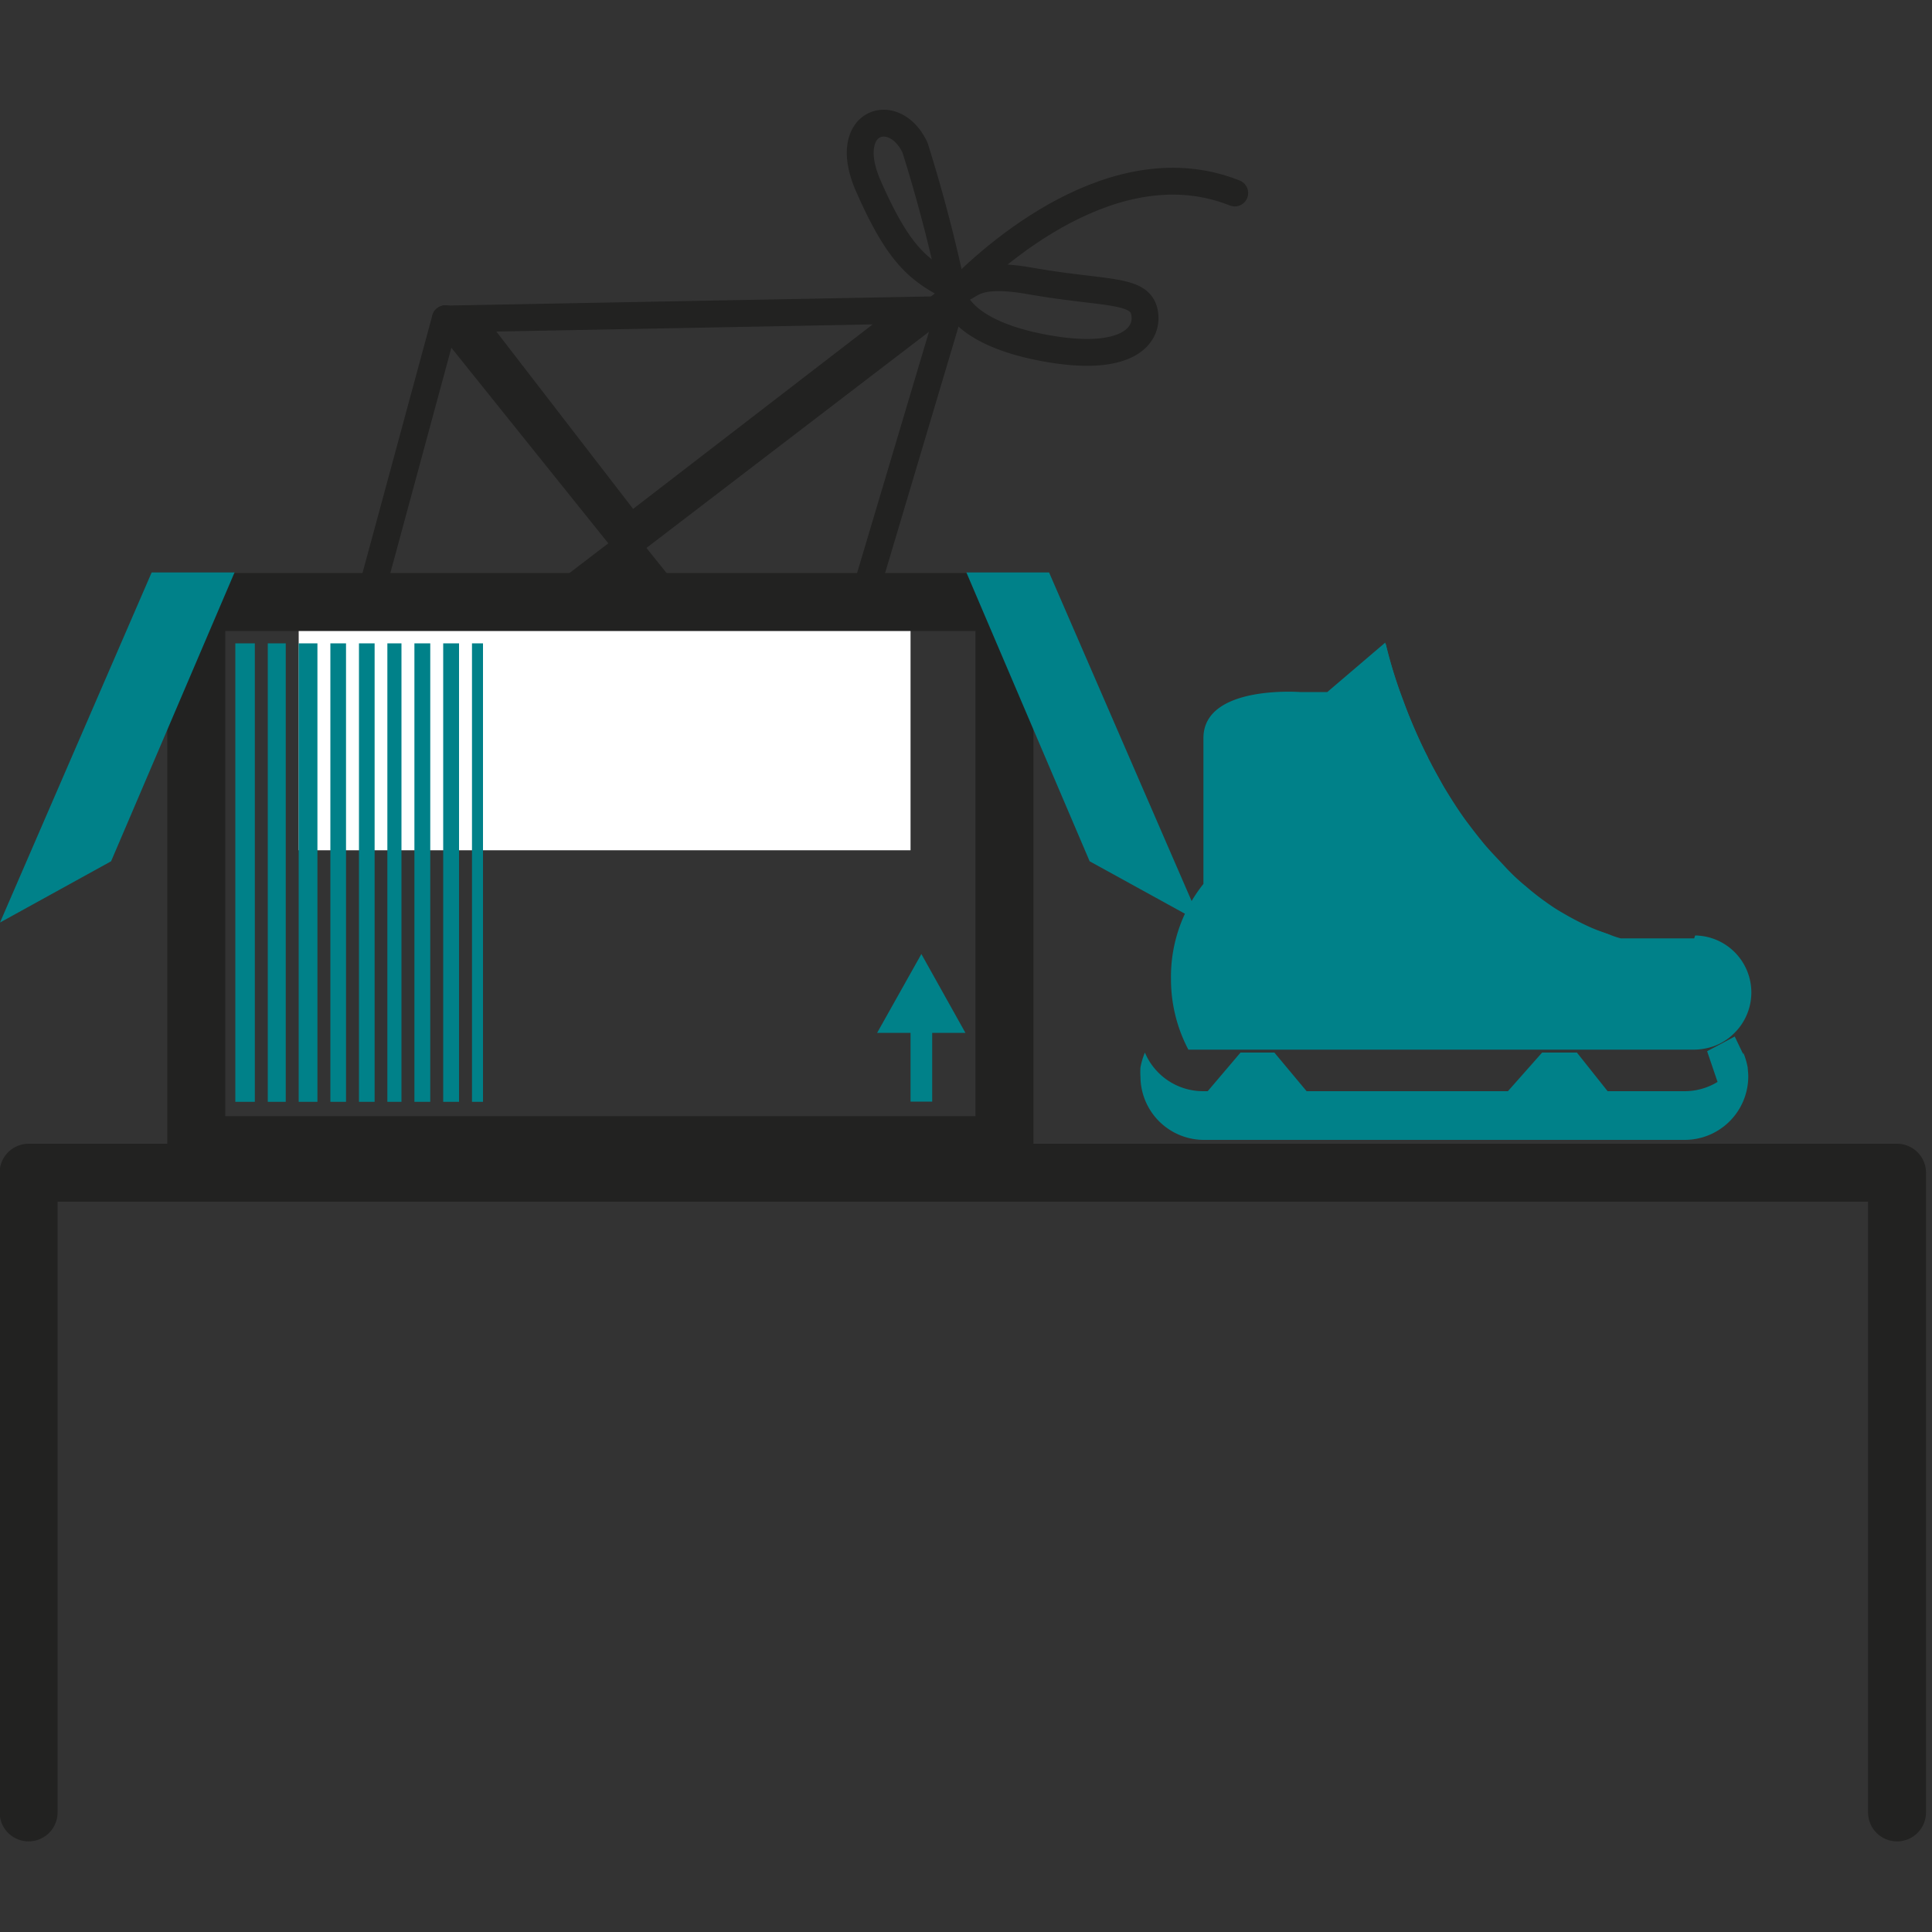 <svg id="backup_ligne" data-name="backup ligne" xmlns="http://www.w3.org/2000/svg" width="100" height="100" viewBox="0 0 100 100"><rect x="0" y="0" width="100" height="100" fill="#333333" stroke="none"/><defs><style>.cls-1{fill:#222221;}.cls-2,.cls-4{fill:none;stroke:#222221;stroke-linecap:round;stroke-linejoin:round;}.cls-2{stroke-width:1.39px;}.cls-3{fill:#fff;}.cls-4{stroke-width:3px;}.cls-5{fill:#008189;}</style></defs><path class="cls-1" d="M32.45,30.82l6.7,8.61-18.48.23,11.78-8.84m.26-1.94L16.43,41.1,42,40.79,32.71,28.88Z"/><path class="cls-1" d="M45.17,16.79l-12.4,9.55-7.08-9.18,19.48-.37m4.19-1.47-26.46.5,9.62,12.47,16.84-13Z"/><line class="cls-2" x1="41.98" y1="40.09" x2="49.36" y2="15.32"/><line class="cls-2" x1="23.05" y1="16.5" x2="16.57" y2="40.41"/><line class="cls-2" x1="41.98" y1="40.09" x2="23.05" y2="16.5"/><path class="cls-2" d="M49.36,15.32a78.78,78.78,0,0,0-2-7.68c-1.07-2.29-3.9-1.38-2.41,2s2.48,4.24,4,5.07.5-.85,4.36-.17,5.65.39,5.92,1.59S58.39,18.83,54,18,49.36,15.32,49.36,15.32Z"/><path class="cls-2" d="M16.57,40.41,49.36,15.32c2-2.13,8.37-7.8,14.55-5.33"/><line class="cls-2" x1="32.22" y1="28.44" x2="41.86" y2="40.1"/><rect class="cls-3" x="15.46" y="31.62" width="31.67" height="12.39"/><rect class="cls-4" x="10.16" y="31.16" width="41.83" height="28.11"/><rect class="cls-5" x="12.18" y="33.3" width="1.01" height="23.73"/><rect class="cls-5" x="13.86" y="33.3" width="0.93" height="23.73"/><rect class="cls-5" x="15.46" y="33.3" width="0.97" height="23.73"/><rect class="cls-5" x="17.1" y="33.3" width="0.81" height="23.73"/><rect class="cls-5" x="18.58" y="33.3" width="0.81" height="23.73"/><rect class="cls-5" x="20.05" y="33.3" width="0.73" height="23.73"/><rect class="cls-5" x="21.45" y="33.3" width="0.82" height="23.73"/><rect class="cls-5" x="22.94" y="33.3" width="0.82" height="23.73"/><rect class="cls-5" x="24.43" y="33.3" width="0.57" height="23.73"/><polygon class="cls-5" points="49.97 53.46 45.4 53.46 47.69 49.38 49.97 53.46"/><rect class="cls-5" x="47.13" y="52.06" width="1.12" height="4.96"/><polygon class="cls-5" points="12.14 29.63 5.75 44.58 0 47.75 7.85 29.63 12.14 29.63"/><polygon class="cls-5" points="50.02 29.63 56.4 44.58 62.16 47.75 54.3 29.63 50.02 29.63"/><polyline class="cls-4" points="98.19 93.81 98.19 60.7 1.48 60.7 1.48 93.81"/><path class="cls-5" d="M90.46,55.25a3.82,3.82,0,0,0-.23-.77.9.9,0,0,1,0,.09l-.44-.92-1.43.76L88.9,56a3.26,3.26,0,0,1-1.69.48h-4l-1.59-2H79.82l-1.77,2H67.63l-1.67-2H64.21l-1.7,2h-.25a3.27,3.27,0,0,1-3-2,3.82,3.82,0,0,0-.23.77,3.87,3.87,0,0,0,0,.48A3.29,3.29,0,0,0,62.26,59H87.21a3.29,3.29,0,0,0,3.28-3.3C90.49,55.57,90.47,55.41,90.46,55.25Z"/><path class="cls-5" d="M87.69,48.57h-3.8q-.27-.07-.54-.18h0c-.34-.12-.68-.24-1-.38a14.55,14.55,0,0,1-1.47-.76c-.21-.12-.42-.25-.62-.39a13.72,13.72,0,0,1-1.3-1c-.37-.3-.72-.63-1.06-1s-.75-.78-1.09-1.19-.59-.74-.87-1.11-.63-.9-.91-1.35c-.13-.21-.26-.42-.38-.63-.22-.4-.44-.78-.63-1.16h0c-.05-.1-.1-.19-.14-.28-.24-.47-.45-.92-.64-1.36s-.43-1-.61-1.52a24.23,24.23,0,0,1-.93-3,.06.06,0,0,0,0,0l0,0-3,2.56H67.29s-5-.38-5,2.38v7.55h0l0,0v0h0a7.7,7.7,0,0,0-1.68,4.9,7.82,7.82,0,0,0,.9,3.68H87.69a3.1,3.1,0,0,0,.62-.07,2.81,2.81,0,0,0,1.43-.76,2.95,2.95,0,0,0-2-5.08Z"/><path class="cls-5" d="M83.34,48.39a9.6,9.6,0,0,1-1-.18,15,15,0,0,1-1.56-.42c-.32-.1-.63-.22-1-.35-.51-.19-1-.42-1.53-.67s-1-.53-1.48-.83-.93-.59-1.38-.92-.81-.61-1.21-.94-.72-.62-1.08-.95L73,43a8.05,8.05,0,0,1-.62-.67c-.16-.2-.33-.41-.5-.64s-.31-.43-.46-.65c-.33-.5-.65-1-.94-1.54s-.53-1-.75-1.39c-.64-1.26-1-2.21-1-2.21l3-2.56,0,0a.06.06,0,0,1,0,0,24.23,24.23,0,0,0,.93,3c.18.48.38,1,.61,1.52s.4.89.64,1.36c0,.09.09.18.14.28h0c.19.38.41.76.63,1.16.12.21.25.42.38.63.28.45.59.91.91,1.35s.56.75.87,1.11.7.8,1.09,1.19.69.66,1.06,1a13.72,13.72,0,0,0,1.3,1c.2.14.41.27.62.39a14.55,14.55,0,0,0,1.47.76C82.66,48.15,83,48.27,83.34,48.39Z"/></svg>